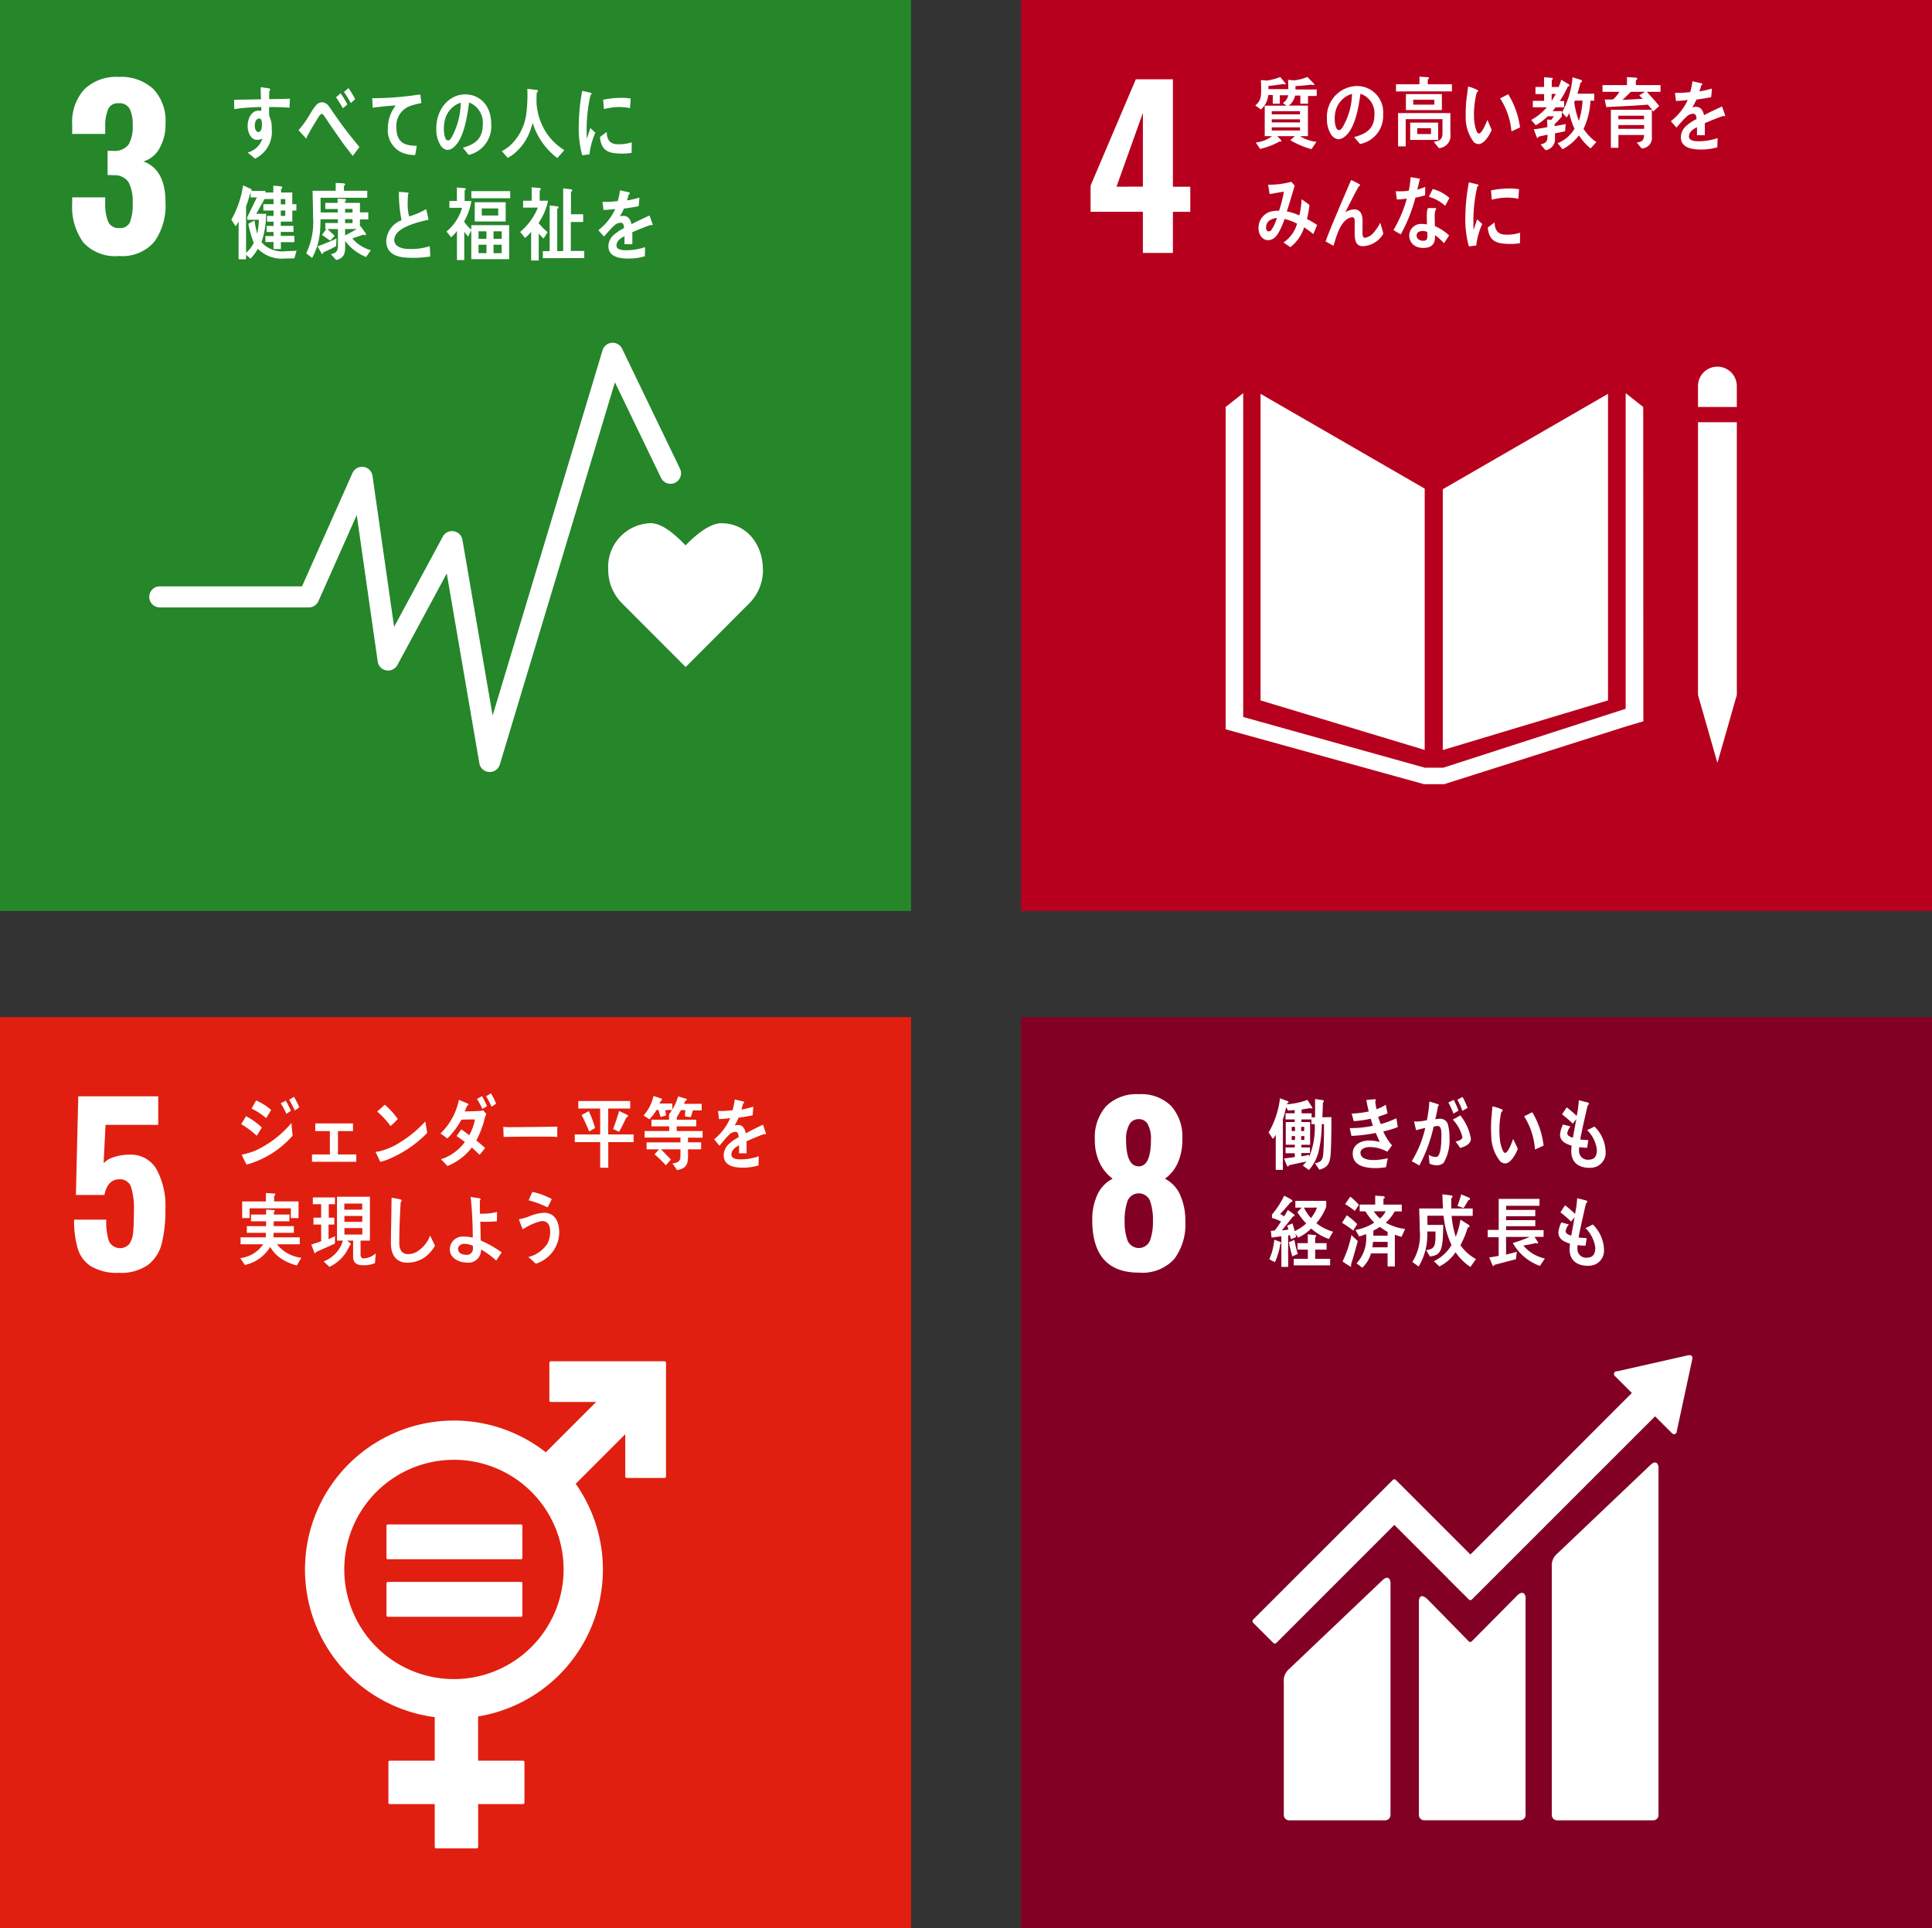 <svg xmlns="http://www.w3.org/2000/svg" width="208.933" height="208.524" viewBox="0 0 208.933 208.524">
  <rect x="0" y="0" width="208.933" height="208.524" fill="#333333" stroke="none"/>
  <g id="Group_43120" data-name="Group 43120" transform="translate(-820.023 -1790)">
    <g id="Group_42766" data-name="Group 42766" transform="translate(7713.614 15544)">
      <rect id="Rectangle_24758" data-name="Rectangle 24758" width="98.524" height="98.524" transform="translate(-6893.591 -13754)" fill="#25862a"/>
      <path id="Path_119050" data-name="Path 119050" d="M198.361,31.75a6.586,6.586,0,0,1-1.183-4.2V26.9h3.571v.626a4.964,4.964,0,0,0,.348,2.064,1.212,1.212,0,0,0,1.183.627,1.134,1.134,0,0,0,1.148-.638,5.4,5.4,0,0,0,.29-2.076,4.455,4.455,0,0,0-.441-2.239,1.782,1.782,0,0,0-1.624-.753,4.291,4.291,0,0,0-.649-.023V21.87h.58a1.917,1.917,0,0,0,1.67-.65,3.76,3.76,0,0,0,.464-2.134,3.681,3.681,0,0,0-.336-1.786,1.263,1.263,0,0,0-1.194-.579,1.122,1.122,0,0,0-1.114.626,4.649,4.649,0,0,0-.324,1.856v.835h-3.571v-1.02a5.223,5.223,0,0,1,1.311-3.8,4.926,4.926,0,0,1,3.7-1.345,5.132,5.132,0,0,1,3.757,1.3,5,5,0,0,1,1.322,3.734,5.138,5.138,0,0,1-.673,2.725,2.878,2.878,0,0,1-1.716,1.38q2.389.881,2.389,4.43a6.746,6.746,0,0,1-1.206,4.256,4.557,4.557,0,0,1-3.827,1.543,4.662,4.662,0,0,1-3.873-1.484" transform="translate(-7082.962 -13759.554)" fill="#fff"/>
      <path id="Path_119051" data-name="Path 119051" d="M310.593,99.426c0-2.785-1.787-5.043-4.494-5.043-1.353,0-2.986,1.482-3.872,2.394-.887-.913-2.411-2.4-3.765-2.4a4.735,4.735,0,0,0-4.6,5.044,5.1,5.1,0,0,0,1.436,3.566l6.938,6.951L309.161,103l0,0a5.1,5.1,0,0,0,1.437-3.568" transform="translate(-7121.679 -13791.796)" fill="#fff"/>
      <path id="Path_119052" data-name="Path 119052" d="M247.9,108.255c-.023,0-.047,0-.07,0a1.139,1.139,0,0,1-1.053-.945l-3.524-20.525-5.338,9.9a1.139,1.139,0,0,1-2.13-.379l-2.266-15.84-4.146,9.313a1.14,1.14,0,0,1-1.041.676H212.22a1.139,1.139,0,0,1,0-2.279H227.6l5.454-12.25a1.139,1.139,0,0,1,2.169.3l2.336,16.333,5.265-9.761a1.139,1.139,0,0,1,2.125.348l3.264,19.009L260.1,62.644a1.139,1.139,0,0,1,2.117-.167l6.259,12.975a1.139,1.139,0,1,1-2.052.99l-4.986-10.336-12.446,41.339a1.137,1.137,0,0,1-1.09.811" transform="translate(-7088.53 -13778.762)" fill="#fff"/>
      <path id="Path_119053" data-name="Path 119053" d="M289.708,23.256c-.258.026-.516.062-.782.095a11.162,11.162,0,0,1-.372-3.278,21.137,21.137,0,0,1,.372-3.69l.624.147a1.916,1.916,0,0,1,.308.079.108.108,0,0,1,.08.113.117.117,0,0,1-.115.112,17.108,17.108,0,0,0-.417,3.83c0,.312.015.617.015.931.129-.393.251-.792.386-1.184.18.165.361.339.538.5a8.253,8.253,0,0,0-.638,2.341m4.561-.162a5.835,5.835,0,0,1-1.312.075c-1.026-.033-1.981-.2-2.106-1.782.242-.183.483-.376.731-.552,0,.9.417,1.3,1.086,1.323a4.552,4.552,0,0,0,1.617-.2c-.006.376-.011.749-.016,1.133m-.18-4.828a5.59,5.59,0,0,0-1.663-.1,7.486,7.486,0,0,0-1.149.2c-.031-.311-.052-.7-.089-1.008a8.651,8.651,0,0,1,1.628-.2,5.908,5.908,0,0,1,1.355.068c-.027.343-.046.694-.082,1.037" transform="translate(-7119.555 -13760.561)" fill="#fff"/>
      <path id="Path_119054" data-name="Path 119054" d="M232.374,17.949c-.3-.025-.6-.042-.895-.049-.439-.013-.877-.032-1.309-.018.007.327-.008.631.014.956a2.881,2.881,0,0,1,.272,1.389,3.223,3.223,0,0,1-1.8,3.234c-.262-.228-.541-.43-.8-.667a2.25,2.25,0,0,0,1.587-1.512,1.1,1.1,0,0,1-.606.142c-.622,0-.989-.8-.989-1.479,0-.844.417-1.679,1.186-1.679a1.2,1.2,0,0,1,.293.035c0-.14-.007-.284-.014-.424-.5,0-1,.035-1.486.067s-.944.09-1.413.157c-.028-.335-.016-.677-.028-1.012.972-.019,1.939-.019,2.911-.055-.022-.432-.035-.858-.043-1.3.212.018.439.054.652.088a2.155,2.155,0,0,1,.27.043c.05.01.109.026.109.107a.244.244,0,0,1-.094.183c-.008.283-.015.584-.015.865.747-.006,1.5-.021,2.248-.046Zm-3.266,1.17c-.336,0-.484.387-.484.747,0,.29.088.712.388.712.322,0,.382-.492.382-.791,0-.236,0-.668-.286-.668" transform="translate(-7094.659 -13760.301)" fill="#fff"/>
      <path id="Path_119055" data-name="Path 119055" d="M243.867,23.232c-.371-.5-.8-1.014-1.19-1.568-.456-.655-.929-1.336-1.372-1.983-.152-.22-.3-.46-.456-.68-.08-.111-.18-.314-.319-.314-.2,0-.384.378-.494.542-.145.232-.291.48-.428.7-.247.406-.464.821-.7,1.216v.047c0,.074-.03.137-.094.137l-.806-.89a11.509,11.509,0,0,0,.856-1.123c.276-.415.523-.877.813-1.293.276-.376.493-.6.906-.6a.953.953,0,0,1,.72.459c.159.194.313.453.456.656.344.488.683.988,1.031,1.448.536.728,1.234,1.595,1.8,2.276Zm-1.062-5.16c-.232-.413-.49-.8-.746-1.192l.5-.43a10.448,10.448,0,0,1,.726,1.2Zm.854-.567a11.2,11.2,0,0,0-.746-1.2l.5-.419a13.159,13.159,0,0,1,.719,1.2Z" transform="translate(-7099.311 -13760.361)" fill="#fff"/>
      <path id="Path_119056" data-name="Path 119056" d="M256.446,18a7.887,7.887,0,0,0-1.067.287,2.28,2.28,0,0,0-1.475,2.351c.014,1.765,1.109,1.93,2.2,1.95-.05.332-.1.67-.172,1l-.147,0a3.489,3.489,0,0,1-1.424-.335,2.64,2.64,0,0,1-1.383-2.517,4.048,4.048,0,0,1,.854-2.513c-.8.05-1.7.136-2.493.249-.037-.435-.017-.694-.059-1.032a33.425,33.425,0,0,0,4.139-.259c.324-.048.874-.119,1.061-.146.035.131.113.806.124.874s-.082.076-.158.094" transform="translate(-7104.627 -13760.82)" fill="#fff"/>
      <path id="Path_119057" data-name="Path 119057" d="M266.358,23.581c-.218-.258-.415-.529-.636-.778,1.119-.335,2.152-.82,2.152-2.5a2.322,2.322,0,0,0-1.478-2.4c-.191,1.526-.567,3.955-1.678,4.854a1.03,1.03,0,0,1-.657.282,1.044,1.044,0,0,1-.756-.513,3.305,3.305,0,0,1-.453-1.809c0-2.161,1.434-3.688,3.118-3.688,1.558,0,2.823,1.156,2.823,3.211a3.177,3.177,0,0,1-2.435,3.337m-2.488-4.068a3.631,3.631,0,0,0-.2,1.207c0,.362.064,1.3.46,1.3.141,0,.261-.169.348-.282a8.074,8.074,0,0,0,1.017-3.812,2.612,2.612,0,0,0-1.626,1.589" transform="translate(-7109.261 -13760.821)" fill="#fff"/>
      <path id="Path_119058" data-name="Path 119058" d="M280.678,23.514a7.575,7.575,0,0,1-2.67-3.8,9.334,9.334,0,0,1-.39,1.144,5.645,5.645,0,0,1-1.568,2.133,4.181,4.181,0,0,1-.745.5l-.637-.735a4.145,4.145,0,0,0,.86-.567,5.651,5.651,0,0,0,1.787-3.438,16.3,16.3,0,0,0,.115-2.726l1.006.113a.142.142,0,0,1,.137.13.173.173,0,0,1-.13.159c-.014.356-.022.709-.022,1.065a6.7,6.7,0,0,0,1.128,3.376,6.251,6.251,0,0,0,1.88,1.782Z" transform="translate(-7113.994 -13760.416)" fill="#fff"/>
      <path id="Path_119059" data-name="Path 119059" d="M232.7,41.331c-.33.008-.661.016-.992.016a3.624,3.624,0,0,1-2.962-1.053,4.621,4.621,0,0,1-.793,1.07l-.478-.414v.483h-.809v-4.1a4.792,4.792,0,0,1-.315.534l-.471-.716a10.557,10.557,0,0,0,1.27-3.712l.876.4a.1.1,0,0,1,.059.086.138.138,0,0,1-.079.113h1.562v.7l-.991,1.777h1.065a9.594,9.594,0,0,1-.5,3.066,2.99,2.99,0,0,0,2.652.974c.382,0,.757-.025,1.14-.052Zm-5.094-4.17v-.294l1.039-2.124h-.677v-.6c-.14.527-.3,1.054-.493,1.564v5.016a3.014,3.014,0,0,0,.83-1.071,11.633,11.633,0,0,1-.588-2.055c.227-.119.448-.241.676-.362a8.54,8.54,0,0,0,.295,1.442,13.535,13.535,0,0,0,.176-1.519Zm4.872-1v1.2h-1.248v.457H232.6v.657h-1.374V38.9H232.7v.683h-1.462v.741h-.794v-.76h-.882v-.647h.882v-.439h-.749v-.648h.749v-.467h-.7v-.622h.7v-.578h-1.1v-.69h1.1v-.554h-1.035v-.707h1.013v-.743l.846.079a.12.12,0,0,1,.118.13c0,.068-.082.119-.126.155v.38h1.213v1.261h.441v.69Zm-.763-1.244h-.485v.569h.485Zm0,1.244h-.485v.579h.485Z" transform="translate(-7094.455 -13767.391)" fill="#fff"/>
      <path id="Path_119060" data-name="Path 119060" d="M245.868,41.015a5.287,5.287,0,0,1-2.27-1.736c0,.205.007.4.007.606,0,.917-.236,1.255-.971,1.459l-.574-.631c.559-.159.759-.267.759-1V37.989h-1.14c.272.242.537.481.785.748l-.484.507c-.294-.212-.587-.419-.889-.613l.471-.643h-.111v-.648h1.359v-.41h-1.874c-.007.312-.007.623-.031.933a7.2,7.2,0,0,1-.879,3.257c-.215-.168-.42-.338-.64-.5a7.726,7.726,0,0,0,.741-3.942c0-.941-.035-1.885-.05-2.829h2.5v-.845c.279.018.634.018.9.053.051.01.118.027.118.108a.171.171,0,0,1-.126.15v.534h2.521v.757h-5.048c0,.533.005,1.058.005,1.591H242.8v-.373h-1.351V35.16h1.336V34.7l.772.043c.059,0,.131.011.131.109a.163.163,0,0,1-.1.14v.168H245.2v1.025h.905v.764H245.2v.784l.067-.054.546.757a.217.217,0,0,1,.036.117.1.1,0,0,1-.1.106.349.349,0,0,1-.162-.063c-.4.125-.808.276-1.212.412a4.085,4.085,0,0,0,2,1.27Zm-3.249-1.173a14.17,14.17,0,0,1-1.373.666c-.017.064-.052.178-.118.178-.037,0-.068-.035-.089-.071l-.426-.754a22.134,22.134,0,0,0,2.05-.848ZM244.4,35.81h-.808v.4h.808Zm0,1.113h-.808v.426h.808Zm-.808,1.067v.685a13.521,13.521,0,0,0,1.257-.692Z" transform="translate(-7099.865 -13767.219)" fill="#fff"/>
      <path id="Path_119061" data-name="Path 119061" d="M256.461,41.733c-1.014,0-2.634-.164-2.634-1.821a2.524,2.524,0,0,1,1.655-2.239A13.8,13.8,0,0,1,255.2,34.6l.646.053c.1.01.211.018.319.034.035.01.078.026.078.079a.183.183,0,0,1-.049.1,5.824,5.824,0,0,0-.043.8,5.451,5.451,0,0,0,.134,1.553.09.09,0,0,0,.064.027,7.711,7.711,0,0,0,1.789-.773c.106.374.177.763.262,1.145-.887.218-3.705.773-3.705,2.2,0,.808,1.05.962,1.541.962a6.474,6.474,0,0,0,2.29-.3c.031.366.052.739.06,1.113a11.739,11.739,0,0,1-2.123.146" transform="translate(-7105.647 -13767.856)" fill="#fff"/>
      <path id="Path_119062" data-name="Path 119062" d="M267.375,41.576V38.456l-.342.68c-.149-.167-.278-.341-.418-.516v3.052h-.79V38.526a3.841,3.841,0,0,1-.632.679l-.5-.619a5.2,5.2,0,0,0,1.685-2.562h-1.372v-.74h.812V33.828l.836.068c.044,0,.118.027.118.1a.167.167,0,0,1-.118.139v1.151h.731a6.482,6.482,0,0,1-.79,2.214,3.636,3.636,0,0,0,.782.881V37.9h4.094v3.678Zm.008-7.357h4.2v.768h-4.2Zm.365,1.2h3.346V37.5h-3.346Zm1.267,3.146h-.857v.812h.857Zm0,1.446h-.857v.915h.857Zm1.273-3.922h-1.781v.766h1.781Zm.374,2.476h-.881v.812h.881Zm0,1.446h-.881v.915h.881Z" transform="translate(-7109.999 -13767.547)" fill="#fff"/>
      <path id="Path_119063" data-name="Path 119063" d="M279.982,37.618v.035a6.515,6.515,0,0,0,.968.984l-.44.69a5.52,5.52,0,0,1-.521-.55v2.929h-.82V38.594a4.245,4.245,0,0,1-.656.671l-.53-.655A6.843,6.843,0,0,0,279.9,35.98H278.3v-.748h.925V33.783l.887.08a.129.129,0,0,1,.1.121c0,.07-.067.113-.119.131v1.118H281a6.55,6.55,0,0,1-1.013,2.386m.447,3.827v-.759h.737V35.744l.842.1a.122.122,0,0,1,.112.122c0,.08-.08.122-.134.149v4.567h.642V33.9l.843.1c.059.01.135.042.135.122s-.083.123-.135.158V36.7h1.319v.837h-1.334v3.13h1.453v.775Z" transform="translate(-7115.321 -13767.528)" fill="#fff"/>
      <path id="Path_119064" data-name="Path 119064" d="M297.863,38.117a.2.2,0,0,1-.107-.042c-.522.176-1.528.575-2,.793v1.3l-.853-.008c.007-.117.007-.245.007-.387V39.3c-.579.269-.869.616-.869,1,0,.339.333.516.991.516a6.41,6.41,0,0,0,2.106-.338l-.029.989a6.015,6.015,0,0,1-1.816.245c-1.417,0-2.127-.446-2.127-1.353a1.677,1.677,0,0,1,.594-1.216,5.2,5.2,0,0,1,1.1-.726c-.013-.381-.13-.575-.339-.575a1.044,1.044,0,0,0-.744.322,6.615,6.615,0,0,0-.558.573c-.268.3-.433.5-.535.6-.13-.153-.332-.381-.6-.693a6.093,6.093,0,0,0,1.824-2.291c-.384.05-.811.086-1.273.11-.028-.321-.073-.617-.116-.878a12.494,12.494,0,0,0,1.657-.085,7.056,7.056,0,0,0,.245-1.168l.976.221a.1.1,0,0,1,.088.1c0,.05-.035.093-.116.127-.036.144-.1.365-.194.65a11.466,11.466,0,0,0,1.351-.311l-.08.929c-.4.085-.934.17-1.6.263a5.282,5.282,0,0,1-.45.844,1.458,1.458,0,0,1,.411-.058c.442,0,.732.3.861.9.578-.3,1.238-.617,1.953-.938l.333.946c0,.068-.029.1-.088.1" transform="translate(-7120.965 -13767.751)" fill="#fff"/>
    </g>
    <g id="Group_42765" data-name="Group 42765" transform="translate(7713.614 15544)">
      <rect id="Rectangle_24759" data-name="Rectangle 24759" width="98.524" height="98.524" transform="translate(-6783.182 -13754)" fill="#b7001e"/>
      <path id="Path_119065" data-name="Path 119065" d="M386.528,28.627H380.87V25.8l4.893-11.5h4.012v11.62h1.88v2.714h-1.88V33.08h-3.246Zm0-2.714V17.935l-2.853,7.979Z" transform="translate(-7156.523 -13759.725)" fill="#fff"/>
      <path id="Path_119066" data-name="Path 119066" d="M429.283,81.294l-17.751-10.25V104.2l17.751,5.356Z" transform="translate(-7168.802 -13782.45)" fill="#fff"/>
      <path id="Path_119067" data-name="Path 119067" d="M444.4,81.362V109.57l17.867-5.372V71.045Z" transform="translate(-7181.963 -13782.451)" fill="#fff"/>
      <path id="Path_119068" data-name="Path 119068" d="M490.955,105.664h-.521l2.1,7.34,2.1-7.34h0v-29.5h-4.2v29.5Z" transform="translate(-7200.399 -13784.5)" fill="#fff"/>
      <path id="Path_119069" data-name="Path 119069" d="M450.384,72.415l-1.9-1.5v34.137l-19.723,6.373h-2l-19.636-5.485V70.912l-1.9,1.5v34.857l21.451,5.937h2.183l19.79-6.283,1.748-.514Z" transform="translate(-7166.271 -13782.397)" fill="#fff"/>
      <path id="Path_119070" data-name="Path 119070" d="M494.633,68.241a2.1,2.1,0,1,0-4.2,0V70.5h4.2Z" transform="translate(-7200.399 -13780.486)" fill="#fff"/>
      <path id="Path_119071" data-name="Path 119071" d="M413.23,15.855l.008.912h-.768V15.83h-.485a2.387,2.387,0,0,1-.795,1.562l-.615-.431c.624-.506.637-.987.637-1.807,0-.314-.013-.627-.028-.939l.664.05a6.5,6.5,0,0,0,1.433-.382l.586.712c0,.068-.073.092-.118.092a.3.3,0,0,1-.144-.05c-.528.1-1.062.16-1.6.21,0,.119,0,.228-.007.347h2.582v.659Zm3.052.076v.836h-.832v-.88h-.571a1.8,1.8,0,0,1-.682,1.09h2.076v3.3h-.854a3.9,3.9,0,0,0,1.773.609l-.535.8a9.228,9.228,0,0,1-2.293-.972c.159-.153.34-.272.493-.433h-1.9c.065.077.441.433.441.5a.092.092,0,0,1-.1.085.3.3,0,0,1-.088-.018,7.831,7.831,0,0,1-2.111.813l-.463-.694a3.465,3.465,0,0,0,1.748-.686H411.6v-3.3h2.377c-.145-.083-.281-.183-.419-.278a1.285,1.285,0,0,0,.594-1.258c0-.415-.009-.838-.029-1.252l.666.052a5.016,5.016,0,0,0,1.424-.372l.666.685c.029.033.079.075.079.127,0,.068-.094.076-.13.076a.371.371,0,0,1-.188-.052c-.571.069-1.143.128-1.715.152,0,.127,0,.246-.005.372h2.3v.7Zm-.867,1.648h-3.054v.345h3.054Zm.005.88h-3.06v.33h3.06Zm0,.87h-3.06v.338h3.06Z" transform="translate(-7168.419 -13759.554)" fill="#fff"/>
      <path id="Path_119072" data-name="Path 119072" d="M427.088,21.788c-.225-.245-.426-.507-.649-.743,1.142-.321,2.2-.786,2.2-2.391a2.219,2.219,0,0,0-1.51-2.3c-.2,1.462-.58,3.787-1.715,4.647a1.092,1.092,0,0,1-.673.271,1.08,1.08,0,0,1-.774-.49,3.021,3.021,0,0,1-.462-1.733,3.326,3.326,0,0,1,3.189-3.533,2.829,2.829,0,0,1,2.886,3.076,3.075,3.075,0,0,1-2.489,3.194m-2.545-3.9a3.3,3.3,0,0,0-.2,1.158c0,.347.065,1.242.469,1.242.146,0,.268-.161.355-.27a7.319,7.319,0,0,0,1.041-3.651,2.609,2.609,0,0,0-1.663,1.521" transform="translate(-7173.596 -13760.214)" fill="#fff"/>
      <path id="Path_119073" data-name="Path 119073" d="M435.966,15.424v-.77H438.5v-.828l.906.059a.1.1,0,0,1,.115.1.182.182,0,0,1-.123.144v.523h2.612v.77ZM440.6,21.56l-.549-.686c.505-.1.94-.169.94-.9V18.423h-3.978v2.941h-.823v-3.6h5.655v2.264A1.329,1.329,0,0,1,440.6,21.56m-3.566-5.85h3.891v1.733h-3.891ZM437.5,18.8h3.024v1.868H437.5Zm2.612-2.476h-2.286v.526h2.286Zm-.363,3.077h-1.489v.634h1.489Z" transform="translate(-7178.587 -13759.537)" fill="#fff"/>
      <path id="Path_119074" data-name="Path 119074" d="M449.949,21.834a.77.77,0,0,1-.563-.246,4.419,4.419,0,0,1-.848-2.785,13.766,13.766,0,0,1,.145-2.321c.037-.3.072-.584.12-.874a5.889,5.889,0,0,1,1.025.378.105.105,0,0,1,.053.092.183.183,0,0,1-.147.165,8.943,8.943,0,0,0-.279,1.706,8.791,8.791,0,0,0-.014,1.075,4.2,4.2,0,0,0,.176,1.128c.049.157.158.545.339.54.347-.01.781-1.129.931-1.472l.456,1.079c-.216.564-.82,1.519-1.392,1.534m3.531-1.372a7.691,7.691,0,0,0-1.226-3.568c.3-.143.579-.311.878-.446a9.119,9.119,0,0,1,1.276,3.576c-.307.16-.615.3-.929.438" transform="translate(-7183.62 -13760.251)" fill="#fff"/>
      <path id="Path_119075" data-name="Path 119075" d="M464.32,14.915a11.353,11.353,0,0,1-.881,1.589h.469v.684h-.926c-.108.135-.209.27-.324.405h1v.583a7.65,7.65,0,0,1-.781.829v.211c.4-.067.8-.135,1.2-.228l-.065.779c-.362.1-.73.159-1.093.235v.5a1.206,1.206,0,0,1-1.02,1.32l-.534-.618c.622-.178.75-.3.75-1.065-.325.076-.657.144-.982.22-.007.05-.052.143-.1.143s-.066-.032-.079-.076l-.333-.86c.491-.06.983-.146,1.469-.238,0-.269-.016-.549-.016-.821l.442.027a2.064,2.064,0,0,0,.275-.381h-.666a5.6,5.6,0,0,1-1.281.972l-.5-.575a5.908,5.908,0,0,0,1.693-1.369h-1.513v-.7h1.216v-.726h-.932v-.776h.926V13.926l.859.077a.08.08,0,0,1,.088.083.194.194,0,0,1-.109.153v.743h1.044l-.5.489A10.688,10.688,0,0,0,463.6,14.2l.79.483a.155.155,0,0,1,.085.136c0,.092-.1.1-.152.092m-1.764.82v.752a8.326,8.326,0,0,0,.449-.752Zm4.208,5.9a6.153,6.153,0,0,1-1.251-1.411,5.491,5.491,0,0,1-1.784,1.5l-.528-.658A3.693,3.693,0,0,0,465.03,19.5a8.413,8.413,0,0,1-.564-1.683,3.645,3.645,0,0,1-.29.465l-.5-.54a9.583,9.583,0,0,0,1.143-3.812l.916.288a.16.16,0,0,1,.1.141c0,.077-.108.146-.16.163-.1.4-.21.8-.332,1.191h1.817v.753h-.4a8.2,8.2,0,0,1-.748,3.05,5.14,5.14,0,0,0,1.383,1.429Zm-1.69-5.171-.074.186a9.33,9.33,0,0,0,.5,2,8.679,8.679,0,0,0,.4-2.187Z" transform="translate(-7188.349 -13759.577)" fill="#fff"/>
      <path id="Path_119076" data-name="Path 119076" d="M478.014,15.494c.442.516.91,1,1.33,1.537l-.65.594a6.638,6.638,0,0,0-.587-.744c-1.49.136-2.986.177-4.485.27l-.173-.819h.746a.417.417,0,0,0,.281-.118,4.256,4.256,0,0,0,.565-.72h-1.83v-.727h2.648V13.9l1.018.067c.052,0,.088.06.088.119,0,.075-.1.144-.15.169v.514h2.669v.727Zm-.572,6.121-.522-.627c.486-.085.783-.177.783-.828h-2.77v1.387h-.816V17.438h4.432v2.891a1.124,1.124,0,0,1-1.107,1.286m-2.517-3.534v.381H477.7l.008-.381Zm2.786,1.006h-2.785V19.5h2.785Zm-1.434-3.592c-.305.288-.592.609-.918.871.731-.025,1.467-.076,2.2-.118-.13-.118-.253-.253-.375-.381.209-.117.418-.236.622-.372Z" transform="translate(-7193.502 -13759.565)" fill="#fff"/>
      <path id="Path_119077" data-name="Path 119077" d="M491.315,18.452a.2.2,0,0,1-.107-.042c-.523.176-1.528.575-2,.793v1.3l-.853-.008c.007-.117.007-.245.007-.387v-.473c-.578.269-.869.616-.869,1,0,.339.334.516.99.516a6.407,6.407,0,0,0,2.106-.338l-.028.989a6.012,6.012,0,0,1-1.815.245c-1.418,0-2.128-.446-2.128-1.353a1.679,1.679,0,0,1,.594-1.216,5.254,5.254,0,0,1,1.1-.726c-.013-.381-.13-.575-.339-.575a1.045,1.045,0,0,0-.744.322,6.539,6.539,0,0,0-.558.573c-.268.3-.435.5-.535.6-.131-.153-.333-.381-.6-.693a6.1,6.1,0,0,0,1.824-2.291c-.384.05-.812.086-1.273.11-.029-.321-.074-.617-.117-.878a12.482,12.482,0,0,0,1.657-.085,7.239,7.239,0,0,0,.246-1.168l.976.221a.1.1,0,0,1,.087.1c0,.05-.035.093-.116.127-.035.144-.1.365-.193.65a11.44,11.44,0,0,0,1.351-.311l-.08.929c-.4.085-.933.17-1.6.263a5.285,5.285,0,0,1-.45.844,1.459,1.459,0,0,1,.411-.058c.443,0,.733.3.862.9.579-.3,1.236-.617,1.953-.938l.332.946c0,.068-.028.1-.088.1" transform="translate(-7198.435 -13759.876)" fill="#fff"/>
      <path id="Path_119078" data-name="Path 119078" d="M417.083,38.454a11.356,11.356,0,0,0-.984-.727,4.491,4.491,0,0,1-1.489,2.139l-.752-.5a3.667,3.667,0,0,0,1.474-2.034,5.347,5.347,0,0,0-1.351-.51,8.936,8.936,0,0,1-.349.878c-.312.7-.7,1.411-1.439,1.411-.606,0-1.032-.587-1.032-1.317a1.832,1.832,0,0,1,1.336-1.781,3.082,3.082,0,0,1,.883-.079,13.868,13.868,0,0,0,.529-2.077l-1.543.27-.165-1.008h.082a9.948,9.948,0,0,0,2.436-.317c.11.143.233.274.356.406-.153.534-.318,1.059-.478,1.594-.123.405-.237.809-.376,1.2a5.271,5.271,0,0,1,1.353.44,7.976,7.976,0,0,0,.24-1.756c.289.2.576.394.851.613a9.333,9.333,0,0,1-.267,1.527,8.811,8.811,0,0,1,1.1.64c-.129.323-.267.658-.411.981m-5.106-.7c0,.22.079.413.273.413a.365.365,0,0,0,.305-.158,4.524,4.524,0,0,0,.583-1.291c-.5.046-1.161.3-1.161,1.035" transform="translate(-7168.653 -13767.137)" fill="#fff"/>
      <path id="Path_119079" data-name="Path 119079" d="M427.3,39.63c-.962,0-.89-1.026-.89-1.824v-.789c0-.234.005-.518-.262-.518a.747.747,0,0,0-.194.034c-1.086.315-1.5,2-1.839,3.054-.287-.157-.57-.315-.851-.474.3-.823.627-1.622.969-2.43.381-.9.756-1.808,1.149-2.708.217-.5.419-1.007.651-1.5a8.761,8.761,0,0,1,.911.469.088.088,0,0,1,.049.083.116.116,0,0,1-.121.107c-.484.841-.918,1.733-1.36,2.6-.044.085-.086.159-.131.234a2.06,2.06,0,0,1,.962-.317c.7,0,.92.54.92,1.265,0,.433-.008.857-.008,1.29,0,.218.029.517.275.517a1.552,1.552,0,0,0,.911-.534,4.966,4.966,0,0,0,.737-1.1c.115.4.23.791.333,1.191A2.692,2.692,0,0,1,427.3,39.63" transform="translate(-7173.502 -13767.005)" fill="#fff"/>
      <path id="Path_119080" data-name="Path 119080" d="M438.938,33.927c-.354.1-.7.186-1.055.253a17.488,17.488,0,0,1-1.578,3.964c-.269-.134-.538-.295-.8-.456a13.808,13.808,0,0,0,1.447-3.406,7.444,7.444,0,0,1-1.079.091c-.037-.294-.08-.59-.118-.895a3.028,3.028,0,0,0,.4.017,6.6,6.6,0,0,0,1.006-.069,8.839,8.839,0,0,0,.195-1.46c.341.05.673.092,1.006.168-.086.389-.171.787-.288,1.174a7.454,7.454,0,0,0,.869-.29c0,.3-.01.6-.01.907M440.96,39.1a6.115,6.115,0,0,0-.959-.87c0,.094,0,.186,0,.278-.033.872-.6,1.108-1.25,1.108a2.075,2.075,0,0,1-.685-.109,1.287,1.287,0,0,1-.851-1.2,1.261,1.261,0,0,1,1.321-1.284,3.514,3.514,0,0,1,.592.049c-.008-.4-.021-.794-.008-1.192a1.778,1.778,0,0,1,.109-.574h.652c.043,0,.254-.034.251.068a.046.046,0,0,1-.008.034,1.084,1.084,0,0,0-.149.515c-.016.447,0,.887.015,1.335a5.142,5.142,0,0,1,1.534,1.006c-.177.288-.361.575-.559.836m-1.8-1.216a1.213,1.213,0,0,0-.519-.092c-.275,0-.619.084-.633.481s.4.567.682.567.466-.06.478-.423c.008-.177,0-.355-.008-.533m1.934-2.827a4.445,4.445,0,0,0-1.76-.972l.42-.844a4.446,4.446,0,0,1,1.8.972Z" transform="translate(-7178.405 -13766.802)" fill="#fff"/>
      <path id="Path_119081" data-name="Path 119081" d="M449.655,39.726c-.264.026-.527.061-.8.094a10.828,10.828,0,0,1-.38-3.257,20.588,20.588,0,0,1,.38-3.666l.634.146a2.024,2.024,0,0,1,.315.079.108.108,0,0,1,.082.112.12.12,0,0,1-.119.112,16.658,16.658,0,0,0-.424,3.8c0,.312.016.615.016.926.129-.39.254-.787.394-1.177.183.165.366.338.547.5a7.985,7.985,0,0,0-.649,2.326m4.729-.247a5.937,5.937,0,0,1-1.336.074c-1.044-.032-2.017-.2-2.145-1.769.245-.182.492-.374.745-.548,0,.891.424,1.293,1.106,1.314a4.686,4.686,0,0,0,1.646-.2c-.006.375-.012.745-.016,1.125m-.183-4.8a5.754,5.754,0,0,0-1.693-.1,7.9,7.9,0,0,0-1.171.2c-.031-.309-.052-.692-.091-1a9.059,9.059,0,0,1,1.659-.2,6.308,6.308,0,0,1,1.38.068c-.027.342-.047.69-.083,1.032" transform="translate(-7183.597 -13767.174)" fill="#fff"/>
    </g>
    <g id="Group_42764" data-name="Group 42764" transform="translate(7492.797 15654)">
      <rect id="Rectangle_24760" data-name="Rectangle 24760" width="98.524" height="98.524" transform="translate(-6672.773 -13754)" fill="#e01f10"/>
      <path id="Path_119082" data-name="Path 119082" d="M567.693,32.7a3.455,3.455,0,0,1-1.462-1.937,10.572,10.572,0,0,1-.394-3.131h3.479a6.652,6.652,0,0,0,.3,2.354,1.337,1.337,0,0,0,2.2.267,2.666,2.666,0,0,0,.405-1.264q.08-.8.081-2.308A7.879,7.879,0,0,0,572,24.116a1.244,1.244,0,0,0-1.288-.847q-1.251,0-1.6,1.693h-3.083l.255-10.669h8.65v3.085h-5.7l-.209,4.152a2.421,2.421,0,0,1,1.114-.661,5.254,5.254,0,0,1,1.693-.267,3.2,3.2,0,0,1,2.9,1.554,8.2,8.2,0,0,1,.974,4.36,14.576,14.576,0,0,1-.394,3.7,4.187,4.187,0,0,1-1.5,2.319,5.068,5.068,0,0,1-3.143.847,5.481,5.481,0,0,1-2.968-.684" transform="translate(-7230.595 -13759.725)" fill="#fff"/>
      <path id="Path_119083" data-name="Path 119083" d="M646.362,62.088h-12.3a.158.158,0,0,0-.156.157v4.088a.158.158,0,0,0,.156.157h4.9l-5.44,5.44a16.105,16.105,0,1,0-12.013,28.644v4.711h-4.852a.155.155,0,0,0-.158.155v4.381a.155.155,0,0,0,.158.156h4.852v4.635a.156.156,0,0,0,.157.156h4.379a.157.157,0,0,0,.158-.156v-4.635h4.852a.156.156,0,0,0,.157-.156v-4.381a.156.156,0,0,0-.157-.155H626.2V100.5a16.1,16.1,0,0,0,10.555-25.163l5.36-5.362v4.575a.158.158,0,0,0,.159.156h4.086a.159.159,0,0,0,.161-.156v-12.3a.159.159,0,0,0-.161-.157M623.588,96.46A11.859,11.859,0,1,1,635.446,84.6,11.871,11.871,0,0,1,623.588,96.46" transform="translate(-7247.27 -13778.864)" fill="#fff"/>
      <path id="Path_119084" data-name="Path 119084" d="M636.719,91.518H622.335a.15.15,0,0,0-.157.141v3.482a.148.148,0,0,0,.157.143h14.384a.149.149,0,0,0,.159-.143V91.659a.152.152,0,0,0-.159-.141" transform="translate(-7253.158 -13790.649)" fill="#fff"/>
      <path id="Path_119085" data-name="Path 119085" d="M636.719,101.89H622.335a.152.152,0,0,0-.157.145v3.482a.149.149,0,0,0,.157.141h14.384a.15.15,0,0,0,.159-.141v-3.482a.153.153,0,0,0-.159-.145" transform="translate(-7253.158 -13794.803)" fill="#fff"/>
      <path id="Path_119086" data-name="Path 119086" d="M597.656,18.6a9.2,9.2,0,0,0-1.685-1.26c.181-.279.346-.574.528-.86a7.407,7.407,0,0,1,1.707,1.225Zm-1.1,3.119c-.059-.1-.507-.979-.507-1.033s.065-.063.1-.071a8.615,8.615,0,0,0,1.359-.412,11.432,11.432,0,0,0,3.9-2.988c.029.448.073.905.131,1.363a10.255,10.255,0,0,1-4.984,3.14m2.112-5.031a7.159,7.159,0,0,0-1.577-1.031c.174-.287.332-.582.493-.878a6.261,6.261,0,0,1,1.628,1.021c-.174.305-.348.6-.543.887m2.191-.456a9.159,9.159,0,0,0-.607-1.14l.541-.288a10.084,10.084,0,0,1,.558,1.09Zm.919-.364c-.2-.387-.392-.793-.616-1.166l.521-.312a8.2,8.2,0,0,1,.571,1.133Z" transform="translate(-7242.663 -13759.762)" fill="#fff"/>
      <path id="Path_119087" data-name="Path 119087" d="M608.746,23.33v-.794h1.933V20.009H609.1V19.18h4.08v.829h-1.627v2.527h1.982v.794Z" transform="translate(-7247.779 -13761.681)" fill="#fff"/>
      <path id="Path_119088" data-name="Path 119088" d="M622,21.532a6.125,6.125,0,0,1-1.272.458c-.043-.1-.5-1.058-.5-1.058,0-.034.035-.034.059-.034a1.349,1.349,0,0,0,.311-.043,7.433,7.433,0,0,0,2.306-1,12.766,12.766,0,0,0,2.7-2.241c.06.415.132.829.2,1.243a12.336,12.336,0,0,1-3.8,2.67m-.166-3.413a9.294,9.294,0,0,0-1.445-1.573c.284-.237.55-.49.824-.734a8.156,8.156,0,0,1,1.4,1.547,6.064,6.064,0,0,1-.775.76" transform="translate(-7252.379 -13760.332)" fill="#fff"/>
      <path id="Path_119089" data-name="Path 119089" d="M636.758,16.273c-.03.1-.052.21-.083.311a7.215,7.215,0,0,1-.243.8,10.25,10.25,0,0,1-.638,1.469c.325.254.65.525.954.812-.186.253-.389.5-.6.734-.273-.269-.555-.533-.836-.786a6.206,6.206,0,0,1-2.648,2c-.2-.236-.422-.465-.646-.685a.089.089,0,0,1-.02-.041c0-.035.028-.035.044-.043a2.629,2.629,0,0,0,.418-.143,5.256,5.256,0,0,0,2.1-1.683c-.289-.236-.6-.439-.9-.65.179-.237.338-.483.519-.719.289.2.572.414.854.634a5.992,5.992,0,0,0,.623-1.707c-.493,0-.977.007-1.468.026a8.723,8.723,0,0,1-1.526,2.036c-.24-.185-.486-.371-.739-.542a7,7,0,0,0,1.99-3.64l.975.413a.094.094,0,0,1,.058.094c0,.075-.081.1-.131.1-.094.219-.18.439-.274.65.679-.017,1.353-.017,2.033-.1a4.416,4.416,0,0,0,.31.373c-.043.092-.094.194-.128.288m-.293-.829c-.177-.372-.381-.734-.591-1.089l.542-.3a10.417,10.417,0,0,1,.542,1.083Zm.985-.245a10.145,10.145,0,0,0-.593-1.133l.521-.312a6.937,6.937,0,0,1,.564,1.115Z" transform="translate(-7257.061 -13759.508)" fill="#fff"/>
      <path id="Path_119090" data-name="Path 119090" d="M649.088,20.875c-.412-.026-.767-.034-1.1-.034-.385-.008-3.784,0-4.7.034-.013-.338-.03-.769-.037-1.022-.008-.127.05-.068.095-.064.122.017.355.025.419.029.439.012,1.57-.016,2.074-.016,1.049,0,2.085-.026,3.256-.042-.022.337,0,.776-.007,1.115" transform="translate(-7261.596 -13761.913)" fill="#fff"/>
      <path id="Path_119091" data-name="Path 119091" d="M659.765,19.582v2.772h-.875V19.582h-2.747v-.829h2.747V15.948h-2.365v-.811h5.612v.811h-2.378v2.805h2.746v.829ZM657.7,18.431c-.253-.6-.514-1.209-.817-1.774l.773-.421a10.2,10.2,0,0,1,.681,1.824Zm4.036-1.547c-.253.534-.507,1.067-.8,1.581l-.643-.3c.237-.634.454-1.285.643-1.945l.868.4a.175.175,0,0,1,.1.144c0,.092-.117.125-.175.125" transform="translate(-7266.759 -13760.062)" fill="#fff"/>
      <path id="Path_119092" data-name="Path 119092" d="M670.908,15.753l.078.585-.592.161-.233-.761h-.2a5.742,5.742,0,0,1-.772,1.014l-.63-.413a4.8,4.8,0,0,0,1.07-2.106l.832.27a.13.13,0,0,1,.095.11c0,.077-.081.127-.138.135a1.573,1.573,0,0,1-.154.3h1.4v.7Zm2.452,2.984-.008.507h1.426V20H673.36c0,1.293.13,2.02-1.185,2.248l-.493-.719c.5-.094.862-.135.862-.836V20h-2.112c.216.2.419.413.621.634.152.159.312.3.456.48l-.543.609a15.755,15.755,0,0,0-1.222-1.183l.484-.541h-1.345v-.753h3.66v-.516h-3.878v-.709h2.663v-.507H669.41v-.719h1.9v-.575l.876.119c.035.007.035-.037.035.007,0,.059-.029.168-.073.186v.263h2.106v.719h-2.119v.507h2.805v.718Zm.534-2.949-.231.725-.628-.067.029-.685h-.472a7.078,7.078,0,0,1-.448.769l-.839-.312a6.1,6.1,0,0,0,.992-1.944l.854.254c.034.008.087.043.087.093,0,.076-.095.094-.145.094-.052.127-.109.245-.167.363h1.916v.711Z" transform="translate(-7271.731 -13759.699)" fill="#fff"/>
      <path id="Path_119093" data-name="Path 119093" d="M686.8,18.632a.182.182,0,0,1-.1-.041c-.5.176-1.457.575-1.912.794v1.3l-.816-.008c.008-.118.008-.246.008-.39v-.473c-.552.273-.829.617-.829,1.007,0,.338.318.514.944.514A5.9,5.9,0,0,0,686.107,21l-.028.987a5.433,5.433,0,0,1-1.734.245c-1.351,0-2.029-.448-2.029-1.351a1.7,1.7,0,0,1,.567-1.218,4.893,4.893,0,0,1,1.048-.727c-.014-.38-.124-.575-.324-.575a.987.987,0,0,0-.712.321,6.753,6.753,0,0,0-.531.576c-.256.3-.414.5-.511.6-.125-.152-.318-.381-.573-.692a6.083,6.083,0,0,0,1.739-2.292c-.365.052-.773.085-1.215.112-.026-.322-.068-.618-.11-.88a11.349,11.349,0,0,0,1.581-.085,7.017,7.017,0,0,0,.234-1.166l.933.219a.1.1,0,0,1,.083.1c0,.052-.033.094-.11.127-.034.146-.1.365-.185.651a10.1,10.1,0,0,0,1.289-.312l-.076.93c-.378.083-.891.168-1.525.263a5.215,5.215,0,0,1-.428.844,1.337,1.337,0,0,1,.394-.058c.421,0,.7.294.822.9.552-.3,1.18-.616,1.862-.936l.318.946c0,.067-.027.1-.082.1" transform="translate(-7276.826 -13759.949)" fill="#fff"/>
      <path id="Path_119094" data-name="Path 119094" d="M601.923,39.569a5.318,5.318,0,0,1-1.706-.752,3.674,3.674,0,0,1-1.172-1.251,4.266,4.266,0,0,1-2.75,1.952l-.489-.742a3.472,3.472,0,0,0,2.48-1.5H595.84v-.752h2.72c.006-.161.015-.321.015-.481h-2.062v-.726H598.6v-.526h-1.635v-.725H598.6v-.542l.845.06a.081.081,0,0,1,.088.084.136.136,0,0,1-.094.118v.28h1.685v.725h-1.7v.526H601.6v.726h-2.191c-.008.161-.008.321-.008.481h2.842v.752h-2.473a3.95,3.95,0,0,0,2.64,1.463Zm-.65-5.121V33.392H596.81v1.056h-.8v-1.8h2.569v-.913l.9.058a.1.1,0,0,1,.115.1.181.181,0,0,1-.123.144v.609h2.635v1.8Z" transform="translate(-7242.596 -13766.709)" fill="#fff"/>
      <path id="Path_119095" data-name="Path 119095" d="M611.175,37.46c-.673.329-1.36.609-2.039.921-.015.052-.05.127-.1.127-.028,0-.067-.025-.095-.085l-.317-.845c.353-.118.707-.236,1.062-.364V35.407h-.831V34.67h.831V33.207h-.9v-.726h2.395v.726h-.673V34.67h.6v.737h-.623v1.58c.233-.1.471-.211.7-.314Zm4.332,2.122a2.93,2.93,0,0,1-1.23.227c-.557,0-1.136-.109-1.136-.92V37.147h-.651c.067.052.412.3.412.389,0,.05-.064.084-.1.092a7.157,7.157,0,0,1-.454.838,4.345,4.345,0,0,1-1.773,1.521l-.622-.592a3.453,3.453,0,0,0,2.09-2.248H611.4V32.4h3.558v4.75h-1.012V38.61c0,.279.08.463.34.463a2.089,2.089,0,0,0,1.3-.548Zm-1.381-6.441h-1.934V33.8h1.934ZM612.2,34.477v.642h1.932l.007-.642Zm1.939,1.318H612.2v.693h1.938Z" transform="translate(-7247.729 -13766.974)" fill="#fff"/>
      <path id="Path_119096" data-name="Path 119096" d="M626.63,39.031a3.355,3.355,0,0,1-1.917.574c-1.026,0-1.671-.684-1.728-1.886-.015-.159-.008-.321-.008-.481,0-.456.008-.912.022-1.378.021-1.088.036-2.188.05-3.278.224.033.456.076.681.127a1.592,1.592,0,0,1,.282.06c.058.025.13.059.13.134a.171.171,0,0,1-.107.143c-.088,1.472-.152,2.958-.152,4.429,0,.752.288,1.21.962,1.21a1.991,1.991,0,0,0,.919-.247,3.489,3.489,0,0,0,1.453-1.765l.528,1.1a4.138,4.138,0,0,1-1.114,1.259" transform="translate(-7253.477 -13767.048)" fill="#fff"/>
      <path id="Path_119097" data-name="Path 119097" d="M638.622,39.328a8.4,8.4,0,0,0-1.642-1.2,1.369,1.369,0,0,1-1.563,1.413c-.716,0-1.815-.422-1.815-1.437a1.4,1.4,0,0,1,1.583-1.369,3.652,3.652,0,0,1,.9.109c0-1.181-.05-2.373-.144-3.547-.029-.29-.043-.575-.094-.854l.962.143c.044.008.123.05.123.118a.16.16,0,0,1-.079.118v.323c0,.371-.008.743.007,1.115h.088a7.751,7.751,0,0,0,1-.05c.259-.034.512-.094.765-.135,0,.329-.013.658-.022,1-.4.034-.815.058-1.221.058-.188,0-.377-.008-.571-.016.02.677.029,1.353.051,2.036a12.057,12.057,0,0,1,2.263,1.285Zm-2.524-1.6a2.246,2.246,0,0,0-.956-.218c-.252,0-.644.186-.644.531,0,.525.507.659.862.659a.649.649,0,0,0,.738-.736Z" transform="translate(-7257.733 -13766.992)" fill="#fff"/>
      <path id="Path_119098" data-name="Path 119098" d="M647.91,39.3c-.27-.245-.535-.5-.818-.719a3.485,3.485,0,0,0,2.083-1.471,2.712,2.712,0,0,0,.282-1.242c0-.751-.246-1.183-.918-1.183a5.975,5.975,0,0,0-2.047.905c-.051-.127-.4-1-.4-1.074,0-.06.072-.05.1-.05a4.727,4.727,0,0,0,.9-.245,4.949,4.949,0,0,1,1.685-.43c1.158,0,1.663.913,1.663,2.171a3.611,3.611,0,0,1-2.53,3.338m1.266-6.094a10.565,10.565,0,0,0-2.047-.76c.137-.3.266-.607.405-.912a8.059,8.059,0,0,1,2.1.768c-.144.3-.29.609-.456.9" transform="translate(-7262.735 -13766.629)" fill="#fff"/>
    </g>
    <g id="Group_42767" data-name="Group 42767" transform="translate(7824.433 15543.591)">
      <rect id="Rectangle_24761" data-name="Rectangle 24761" width="98.524" height="98.523" transform="translate(-6894 -13643.591)" fill="#830025"/>
      <path id="Path_119099" data-name="Path 119099" d="M12.866,211.655a6.27,6.27,0,0,1,.557-2.737,3.618,3.618,0,0,1,1.646-1.715,4.615,4.615,0,0,1-1.392-1.682,5.627,5.627,0,0,1-.533-2.562,5.015,5.015,0,0,1,1.229-3.607,4.648,4.648,0,0,1,3.525-1.287,4.592,4.592,0,0,1,3.5,1.276,4.96,4.96,0,0,1,1.205,3.549,6.109,6.109,0,0,1-.51,2.643,4.222,4.222,0,0,1-1.368,1.67,3.59,3.59,0,0,1,1.646,1.763,6.75,6.75,0,0,1,.556,2.852,6.238,6.238,0,0,1-1.206,4.082,4.682,4.682,0,0,1-3.827,1.46q-5.033,0-5.033-5.7m6.251,2.214a5.9,5.9,0,0,0,.313-2.076,6.289,6.289,0,0,0-.313-2.2,1.316,1.316,0,0,0-2.435.012,6.308,6.308,0,0,0-.313,2.191,5.9,5.9,0,0,0,.313,2.076,1.312,1.312,0,0,0,2.435,0m.1-10.912a3.365,3.365,0,0,0-.325-1.612,1.065,1.065,0,0,0-1-.592,1.115,1.115,0,0,0-1.02.592,3.176,3.176,0,0,0-.348,1.612q0,2.9,1.368,2.9,1.322,0,1.322-2.9" transform="translate(-6899.152 -13833.316)" fill="#fff"/>
      <path id="Path_119100" data-name="Path 119100" d="M106.387,264.8l-10.06,9.57a1.663,1.663,0,0,0-.574,1.436v26.823a.574.574,0,0,0,.574.573h10.391a.573.573,0,0,0,.573-.573V265.04c0-.316-.248-.894-.9-.241" transform="translate(-6932.345 -13859.922)" fill="#fff"/>
      <path id="Path_119101" data-name="Path 119101" d="M58.047,285.594l-10.061,9.569a1.668,1.668,0,0,0-.574,1.435v14.357a.575.575,0,0,0,.574.571H58.378a.574.574,0,0,0,.573-.571V285.834c0-.317-.25-.9-.9-.239" transform="translate(-6912.987 -13868.249)" fill="#fff"/>
      <path id="Path_119102" data-name="Path 119102" d="M89.336,245.441a.283.283,0,0,0-.086-.218.3.3,0,0,0-.186-.082l-.055,0-.083,0-7.7,1.737-.14.014a.314.314,0,0,0-.15.078.3.3,0,0,0,0,.415l.088.086,1.759,1.76L65.325,266.7l-8.062-8.062a.23.23,0,0,0-.328,0l-2.187,2.187,0,0L41.822,273.745a.235.235,0,0,0,0,.329l2.191,2.189a.228.228,0,0,0,.326,0L57.1,263.5l5.85,5.851a.282.282,0,0,0,.019.028l2.189,2.185a.232.232,0,0,0,.328,0l19.81-19.81,1.848,1.845a.286.286,0,0,0,.41,0,.28.28,0,0,0,.085-.189v-.025l1.692-7.864Z" transform="translate(-6910.721 -13852.169)" fill="#fff"/>
      <path id="Path_119103" data-name="Path 119103" d="M82.353,288.368l-4.868,4.908a.233.233,0,0,1-.314-.012l-4.41-4.5c-.808-.8-.981-.152-.981.163v23.116a.571.571,0,0,0,.569.573H82.745a.574.574,0,0,0,.572-.573v-23.5c0-.317-.249-.9-.963-.182" transform="translate(-6922.746 -13869.343)" fill="#fff"/>
      <path id="Path_119104" data-name="Path 119104" d="M51.373,204.847c-.058,1.014-.347,1.445-1.215,1.673l-.478-.7c.609-.119.841-.281.9-1.033.08-1.056.08-2.129.08-3.194h-.24a13.638,13.638,0,0,1-.332,2.909,4.736,4.736,0,0,1-1.057,2.052l-.664-.481a5.174,5.174,0,0,0,.39-.441c-.629.136-1.258.264-1.889.407-.006.067-.043.126-.108.126s-.1-.059-.122-.117l-.3-.745c.392-.042.775-.1,1.165-.152v-.414h-1v-.627h1v-.288h-.977v-2.458h.969v-.28H46.5v-.667h.99v-.347c-.237.016-.476.035-.716.059l-.2-.371c-.087.328-.166.667-.26,1-.017.06-.1.313-.1.355v5.425h-.772v-3.8a4.859,4.859,0,0,1-.3.457l-.471-.7a9.6,9.6,0,0,0,1.23-3.7l.854.312a.127.127,0,0,1,.072.1c0,.068-.094.1-.138.11l-.028.126a7.954,7.954,0,0,0,2.206-.474l.542.838a.09.09,0,0,1-.1.092.193.193,0,0,1-.13-.049c-.311.065-.63.109-.939.159v.414h1.083v.432h.371V198.88l.81.11c.05.008.137.043.137.119a.165.165,0,0,1-.1.143c-.013.532-.034,1.073-.057,1.6.325-.007.651-.016.977-.016-.007,1.336,0,2.671-.08,4.006m-3.854-2.957h-.362v.454h.362Zm0,1h-.362v.415h.362Zm1-1H48.19v.454h.327Zm.014,1H48.19v.415h.341Zm.758-1.293v-.507H48.213v.28h.947v2.458h-.947v.288h.932v.609h-.932v.347c.29-.043.57-.1.861-.152l-.044.287a8.4,8.4,0,0,0,.63-3.609Z" transform="translate(-6911.888 -13833.606)" fill="#fff"/>
      <path id="Path_119105" data-name="Path 119105" d="M62.926,202.457a5.978,5.978,0,0,0,.941,1.5c-.159.245-.333.474-.506.7a3.934,3.934,0,0,0-1.953-.508c-.295,0-.947.144-.947.609,0,.743,1,.8,1.453.8a8.148,8.148,0,0,0,1.5-.194c-.072.321-.13.642-.188.963a6.647,6.647,0,0,1-1.061.1c-.921,0-2.541-.118-2.541-1.571,0-1.058,1.028-1.413,1.771-1.413a5.327,5.327,0,0,1,1.157.152c-.143-.321-.3-.642-.433-.971a17.146,17.146,0,0,1-2.632.32L59.3,202.1a11.454,11.454,0,0,0,2.511-.253c-.089-.255-.167-.508-.24-.762a11.007,11.007,0,0,1-1.836.261c-.08-.269-.151-.548-.224-.818a10.652,10.652,0,0,0,1.85-.228c-.108-.405-.194-.828-.267-1.242.3-.025.593-.06.889-.076h.029a.1.1,0,0,1,.116.1.2.2,0,0,1-.072.135c.036.279.08.558.137.837a3.965,3.965,0,0,0,1.006-.483c.059.313.129.627.186.947-.332.126-.671.245-1.011.355.079.27.173.532.274.794a9.643,9.643,0,0,0,1.693-.633c.065.322.1.643.158.956a9.5,9.5,0,0,1-1.57.463" transform="translate(-6917.746 -13833.686)" fill="#fff"/>
      <path id="Path_119106" data-name="Path 119106" d="M73.934,205.685a1.074,1.074,0,0,1-.816.263,1.638,1.638,0,0,1-.709-.178c-.029-.32-.05-.634-.086-.954a1.514,1.514,0,0,0,.795.236c.585,0,.578-1.9.578-2.383,0-.347.007-.964-.405-.964a1.923,1.923,0,0,0-.435.068,16.416,16.416,0,0,1-1.547,4.2c-.281-.152-.541-.322-.823-.456a11.867,11.867,0,0,0,1.462-3.6c-.335.065-.667.151-.991.245l-.21-.905c0-.042.05-.05.072-.05.065,0,.122.018.188.018a5.6,5.6,0,0,0,1.122-.153,14.239,14.239,0,0,0,.261-2.012c.216.052.426.119.636.188.095.032.2.059.3.1.036.017.094.043.094.1s-.051.076-.086.092c-.086.474-.182.956-.3,1.429a3.581,3.581,0,0,1,.435-.043.853.853,0,0,1,.954.718,4.73,4.73,0,0,1,.145,1.285,4.849,4.849,0,0,1-.63,2.754m1.058-5.323a9.374,9.374,0,0,0-.55-1.2l.585-.28a10.092,10.092,0,0,1,.514,1.168Zm.737,3.727c-.159-.247-.333-.474-.506-.7.209-.043.739-.171.739-.492a4.188,4.188,0,0,0-1.042-1.886,8.784,8.784,0,0,0,.809-.454,5.4,5.4,0,0,1,1.15,2.518c0,.634-.73.871-1.15,1.015m.233-4.025a8.421,8.421,0,0,0-.544-1.2l.558-.3a7.5,7.5,0,0,1,.543,1.191Z" transform="translate(-6922.227 -13833.517)" fill="#fff"/>
      <path id="Path_119107" data-name="Path 119107" d="M86.363,206.425a.779.779,0,0,1-.575-.222,4.4,4.4,0,0,1-.969-2.745,13.613,13.613,0,0,1,.047-2.324c.022-.3.045-.586.083-.879a5.919,5.919,0,0,1,1.038.335.107.107,0,0,1,.058.089.183.183,0,0,1-.141.171,8.79,8.79,0,0,0-.206,1.716,8.988,8.988,0,0,0,.033,1.076,4.109,4.109,0,0,0,.225,1.116c.054.161.182.54.362.528.347-.025.73-1.159.865-1.509l.5,1.056c-.19.574-.752,1.555-1.322,1.594m3.18-1.513a7.707,7.707,0,0,0-1.17-3.586c.3-.138.581-.3.883-.435a9.2,9.2,0,0,1,1.223,3.6c-.31.157-.621.294-.936.426" transform="translate(-6927.955 -13834.193)" fill="#fff"/>
      <path id="Path_119108" data-name="Path 119108" d="M100.46,206.476c-1.013.008-2-.421-2.011-1.785,0-.2.022-.4.037-.606-.529-.188-1.239-.423-1.252-1.209a3.127,3.127,0,0,1,.319-1.084c.273.061.549.144.816.2a1.622,1.622,0,0,0-.353.745c.007.3.418.423.615.474.115-.669.245-1.328.36-2-.13.161-.252.322-.375.483a13.341,13.341,0,0,0-1.16-1c.161-.254.327-.506.5-.76a10.185,10.185,0,0,1,1.078.929,10.892,10.892,0,0,0,.231-1.691c.232.043.471.112.7.17a1.72,1.72,0,0,1,.29.076c.05.016.1.041.1.109a.334.334,0,0,1-.136.219c-.052.187-.095.39-.138.574-.088.4-.174.795-.269,1.193-.135.624-.281,1.259-.39,1.892.29.051.586.051.875.076l-.13.822a5.692,5.692,0,0,1-.853-.07,2.172,2.172,0,0,0-.022.374.942.942,0,0,0,1.049.989c.615-.01.89-.381.881-1.083a3.6,3.6,0,0,0-1.061-2.122,6.427,6.427,0,0,0,.794-.386,3.973,3.973,0,0,1,1.214,2.746,1.628,1.628,0,0,1-1.713,1.715" transform="translate(-6932.938 -13833.764)" fill="#fff"/>
      <path id="Path_119109" data-name="Path 119109" d="M45.991,221.591a7.367,7.367,0,0,1-.589,1.978l-.606-.315a6.881,6.881,0,0,0,.54-2.119l.655.246a.116.116,0,0,1,.079.118c0,.042-.049.076-.079.092m5.255-.532a5.565,5.565,0,0,1-1.922-1.133,5,5,0,0,1-1.411.99l-.3-.448.085.371a4.414,4.414,0,0,1-.563.245c-.035-.143-.078-.3-.115-.439l-.185.035v3.4h-.733v-3.315c-.357.043-.7.1-1.061.144l-.077-.734a1.8,1.8,0,0,0,.426-.042c.24-.3.463-.635.677-.964a4.329,4.329,0,0,0-.983-.38v-.374a9.483,9.483,0,0,0,1.317-2.027,6.925,6.925,0,0,1,.74.388c.059.034.159.085.159.178s-.122.109-.172.109c-.377.44-.752.878-1.16,1.285.149.085.291.177.433.261a7.532,7.532,0,0,0,.391-.685c.115.07.74.459.74.594,0,.092-.106.11-.163.092-.4.508-.8,1.023-1.222,1.522.24-.025.475-.06.718-.085-.044-.144-.088-.3-.143-.433.192-.076.385-.159.577-.244.092.279.172.558.249.836a4.73,4.73,0,0,0,1.239-.827,7.559,7.559,0,0,1-.955-1.226l.469-.483h-.689v-.736h3.339v.637a5.881,5.881,0,0,1-1.068,1.782,5.406,5.406,0,0,0,1.815.922c-.164.253-.306.523-.455.785m-3.959,1.886a15.688,15.688,0,0,1-.37-1.54l.6-.246a10.524,10.524,0,0,0,.362,1.514Zm.156.962v-.7h1.523v-1H47.842v-.7h1.117v-.954c.194.025.393.04.586.066a1.36,1.36,0,0,1,.256.035.087.087,0,0,1,.07.085.163.163,0,0,1-.115.137v.633H50.99v.7H49.756v1h1.618v.7Zm1.1-6.237A5.032,5.032,0,0,0,49.3,218.8a4.146,4.146,0,0,0,.654-1.134Z" transform="translate(-6911.939 -13840.653)" fill="#fff"/>
      <path id="Path_119110" data-name="Path 119110" d="M59.126,220.14a12.313,12.313,0,0,0-1.212-.838l.514-.809a6.4,6.4,0,0,1,1.125.962Zm-.249,3.7a.256.256,0,0,1,.035.128.075.075,0,0,1-.07.075,9.423,9.423,0,0,1-.869-.556,12.64,12.64,0,0,0,.961-2.849l.684.641c-.236.864-.469,1.715-.74,2.561m.42-5.822a10.078,10.078,0,0,0-1.047-.737l.555-.808a6.762,6.762,0,0,1,.932.895Zm5.049,2.806a7.384,7.384,0,0,1-.721-.237v3.438H62.84v-1.411H61.047a3.459,3.459,0,0,1-.944,1.547l-.621-.473a3.994,3.994,0,0,0,1.026-3.169,4.883,4.883,0,0,1-.742.262l-.4-.7a5.514,5.514,0,0,0,2.028-.794,5.989,5.989,0,0,1-.946-1.218h-.628v-.736H61.5v-.963l.9.059a.146.146,0,0,1,.132.137c0,.083-.083.127-.141.143v.625h1.98v.736H63.61a5.109,5.109,0,0,1-.961,1.225,5.736,5.736,0,0,0,2.088.677Zm-1.5.541H61.261c-.015.194-.037.4-.065.591H62.84Zm0-1.067a9.846,9.846,0,0,1-.839-.548,7.392,7.392,0,0,1-.705.4c0,.188,0,.365-.007.549H62.84Zm-1.494-2.239a3.111,3.111,0,0,0,.677.779,2.846,2.846,0,0,0,.611-.779Z" transform="translate(-6917.192 -13840.648)" fill="#fff"/>
      <path id="Path_119111" data-name="Path 119111" d="M76.88,223.977a5.694,5.694,0,0,1-1.6-1.585,4.55,4.55,0,0,1-1.757,1.532l-.594-.567a4.393,4.393,0,0,0,1.908-1.748,9.4,9.4,0,0,1-.854-3.169H72.228v.043c0,.318.008.63.008.947h1.706c-.014.646-.014,1.3-.093,1.94-.14,1.05-.47,1.384-1.352,1.472l-.4-.682c.875-.1.991-.447,1.006-1.432l.005-.583h-.9a6.564,6.564,0,0,1-.926,3.788l-.68-.491a5.428,5.428,0,0,0,.8-3.452c0-.776-.045-1.559-.059-2.336h2.582c-.043-.507-.057-1.025-.071-1.532l.946.121c.051.007.152.034.152.122a.238.238,0,0,1-.137.18c-.007.206-.007.4-.007.611,0,.163,0,.335.007.5h2.314v.8H74.854a9.355,9.355,0,0,0,.442,2.257,8,8,0,0,0,.505-1.853l.9.567a.2.2,0,0,1,.088.155c0,.094-.145.129-.2.138a10.031,10.031,0,0,1-.789,1.911,5,5,0,0,0,1.685,1.5Zm-.218-7.217c-.174.287-.339.577-.522.853l-.665-.233a9.985,9.985,0,0,0,.405-1.248l.839.344a.178.178,0,0,1,.117.147c0,.086-.117.13-.175.137" transform="translate(-6922.276 -13840.549)" fill="#fff"/>
      <path id="Path_119112" data-name="Path 119112" d="M89.84,224.2a5.5,5.5,0,0,1-2.935-2.475,15.98,15.98,0,0,0,1.832-.659H86.178v1.915l1.164-.3-.1.8c-.767.2-1.542.4-2.312.6-.02.056-.068.13-.13.13a.1.1,0,0,1-.075-.058l-.37-.868c.342-.055.685-.1,1.021-.172v-2.012H84.195v-.791h1.187v-3.357h4.411v.749H86.184v.446h3.154v.676H86.184v.43h3.154v.652H86.184v.421h4.053v.733h-.98l.391.6a.111.111,0,0,1-.11.117.288.288,0,0,1-.137-.049c-.445.106-.9.2-1.35.272a4.1,4.1,0,0,0,2.324,1.395Z" transform="translate(-6927.717 -13840.883)" fill="#fff"/>
      <path id="Path_119113" data-name="Path 119113" d="M100.16,224.146c-1.011.01-2-.421-2.01-1.784,0-.2.022-.405.037-.608-.529-.186-1.238-.421-1.252-1.209a3.114,3.114,0,0,1,.318-1.081c.274.059.549.143.817.2a1.617,1.617,0,0,0-.353.746c.008.294.418.421.615.472.115-.668.245-1.328.361-2-.13.162-.252.322-.375.483a13.746,13.746,0,0,0-1.159-1c.16-.253.327-.507.5-.76a10.464,10.464,0,0,1,1.077.929,10.777,10.777,0,0,0,.232-1.689c.232.041.47.109.7.168a1.977,1.977,0,0,1,.289.077c.05.017.1.042.1.11a.332.332,0,0,1-.136.219c-.052.186-.1.389-.139.575-.087.4-.173.794-.267,1.192-.136.624-.282,1.26-.39,1.893.29.051.585.051.875.077l-.13.818a5.663,5.663,0,0,1-.853-.068,2.1,2.1,0,0,0-.022.372.94.94,0,0,0,1.049.99c.613-.009.89-.381.882-1.082a3.6,3.6,0,0,0-1.062-2.121,6.7,6.7,0,0,0,.793-.389,3.977,3.977,0,0,1,1.215,2.747,1.629,1.629,0,0,1-1.713,1.715" transform="translate(-6932.818 -13840.841)" fill="#fff"/>
    </g>
  </g>
</svg>
